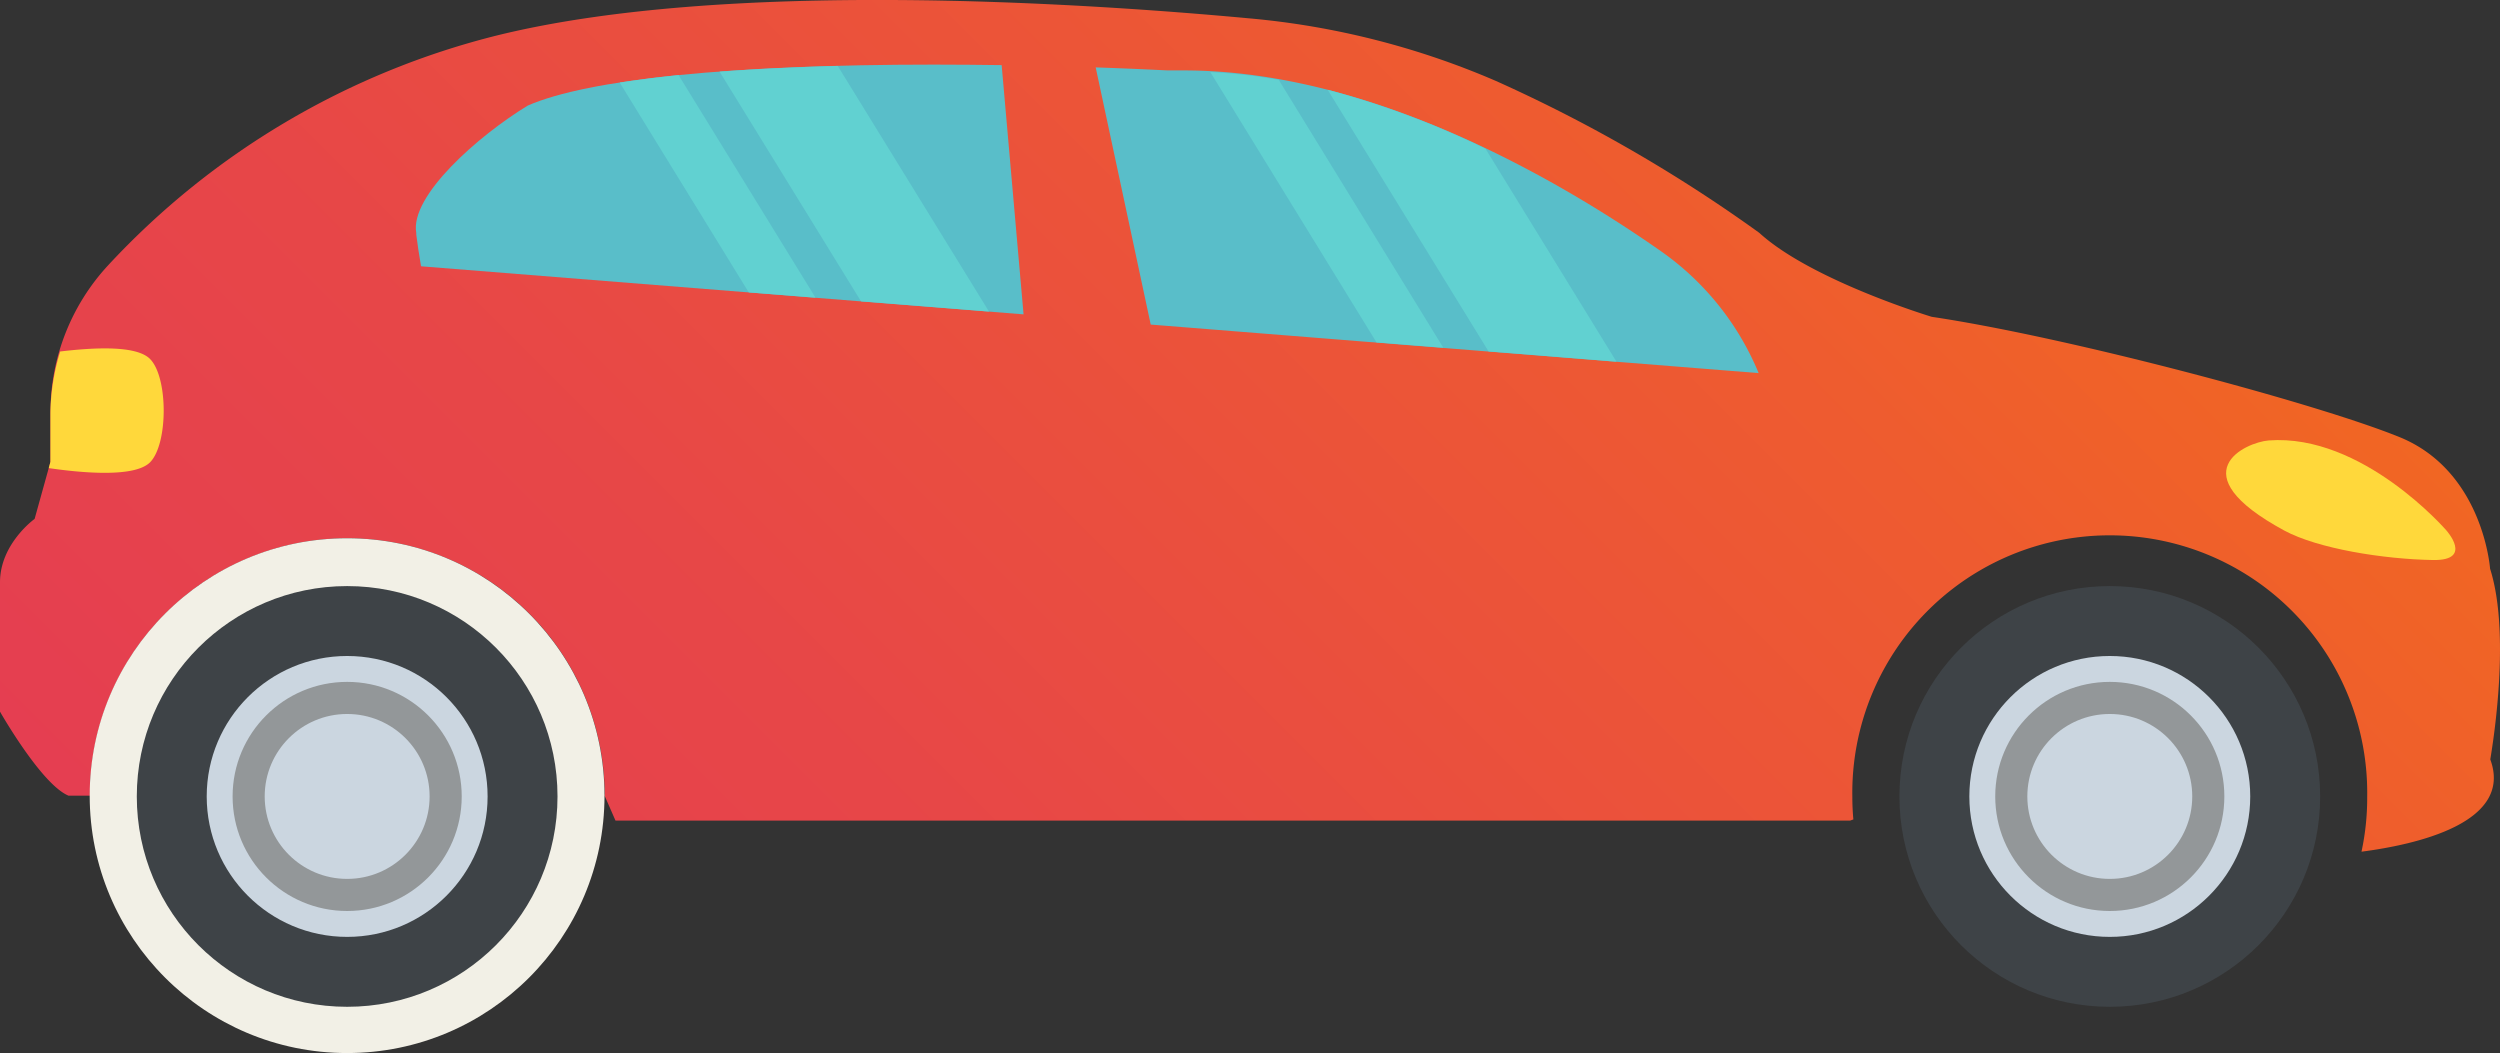 <svg id="Layer_1" data-name="Layer 1" xmlns="http://www.w3.org/2000/svg" xmlns:xlink="http://www.w3.org/1999/xlink" viewBox="0 0 438.42 184.67"><rect x="0" y="0" width="438.42" height="184.67" fill="#333333" stroke="none"/><defs><linearGradient id="linear-gradient" x1="96.38" y1="224.68" x2="333.91" y2="-12.85" gradientUnits="userSpaceOnUse"><stop offset="0" stop-color="#e53e51"/><stop offset="0.3" stop-color="#e74648"/><stop offset="0.79" stop-color="#ee5b30"/><stop offset="1" stop-color="#f16623"/></linearGradient></defs><title>car</title><path d="M436.68,99.73s-1.19-17.12-15.91-23.09-58.11-17.52-82-21.08c0,0-21.09-6.37-30.25-14.73a263.33,263.33,0,0,0-46.15-26.62,140.61,140.61,0,0,0-43.4-11C190.08.53,127.25-3.65,87.26,6.19A138.8,138.8,0,0,0,18.91,46.58,38,38,0,0,0,8.85,72.42V81L6.07,91S0,95.35,0,102.12V124.8s7.24,12.74,12,14.73H98.77l6.38-2,2.79,6.38H324.45l.57-.21h0c-.12-1.33-.18-2.69-.18-4a45.15,45.15,0,1,1,90.29,0,44.61,44.61,0,0,1-1,9.66l-.43.06.43-.06c9.38-1.22,26.69-5,22.59-16.17C436.68,133.16,440.59,112,436.68,99.73Zm-331.53,37.8-6.38,2h-83a45.14,45.14,0,0,1,90.28,0Z" style="fill:url(#linear-gradient)"/><circle cx="369.99" cy="139.67" r="36.89" style="fill:#3e4347"/><circle cx="60.87" cy="139.53" r="45.14" style="fill:#f2f0e6"/><circle cx="60.88" cy="139.67" r="36.89" style="fill:#3e4347"/><path d="M201.8,56.92l106.61,8.51a48.89,48.89,0,0,0-17.12-21.37c-16.9-11.84-50.23-31.71-83.68-31.71-.77,0-1.54,0-2.3,0h-.55c-.1,0-4.95-.27-12.61-.53Z" style="fill:#59bec9"/><path d="M73,40.85,73,41v.14c.21,1.71.5,3.59.84,5.56l105.66,8.43h0l-3.84-43.71c-3.79-.05-7.8-.09-11.94-.09-35.33,0-60.56,2.55-71.16,7.18C83.88,23.79,71.84,34.38,73,40.85Z" style="fill:#59bec9"/><path d="M426.72,98.21c-8.76-.14-20.27-2-26.13-5.17-18.7-10.13-6.74-15.48-2.74-15.8C414.3,76,429,93,429,93S433.81,98.31,426.72,98.21Z" style="fill:#ffd83b"/><path d="M8.55,82.09c6.1.89,15.06,1.65,17.75-1,3.21-3.21,3.21-14.94,0-18.15-2.41-2.41-9.83-2-15.75-1.3A38.59,38.59,0,0,0,8.84,72.42V81Z" style="fill:#ffd83b"/><circle cx="369.99" cy="139.67" r="24.63" style="fill:#cbd6e0"/><circle cx="369.99" cy="139.67" r="20.09" style="fill:#939799"/><circle cx="369.99" cy="139.67" r="14.46" style="fill:#cbd6e0"/><circle cx="60.88" cy="139.67" r="24.63" style="fill:#cbd6e0"/><circle cx="60.88" cy="139.67" r="20.09" style="fill:#939799"/><circle cx="60.88" cy="139.67" r="14.46" style="fill:#cbd6e0"/><path d="M260.51,26.08a152.84,152.84,0,0,0-27.68-10.34l28.22,45.89,22.43,1.8Z" style="fill:#61d1d1"/><path d="M224.25,14a100.1,100.1,0,0,0-12-1.36l29.15,47.41,11.71.93Z" style="fill:#61d1d1"/><path d="M146.91,11.56c-7.54.2-14.48.54-20.72,1L151,52.85l22.44,1.79Z" style="fill:#61d1d1"/><path d="M119,13.17c-3.78.37-7.16.82-10.32,1.31l22.63,36.8,11.71.93Z" style="fill:#61d1d1"/></svg>